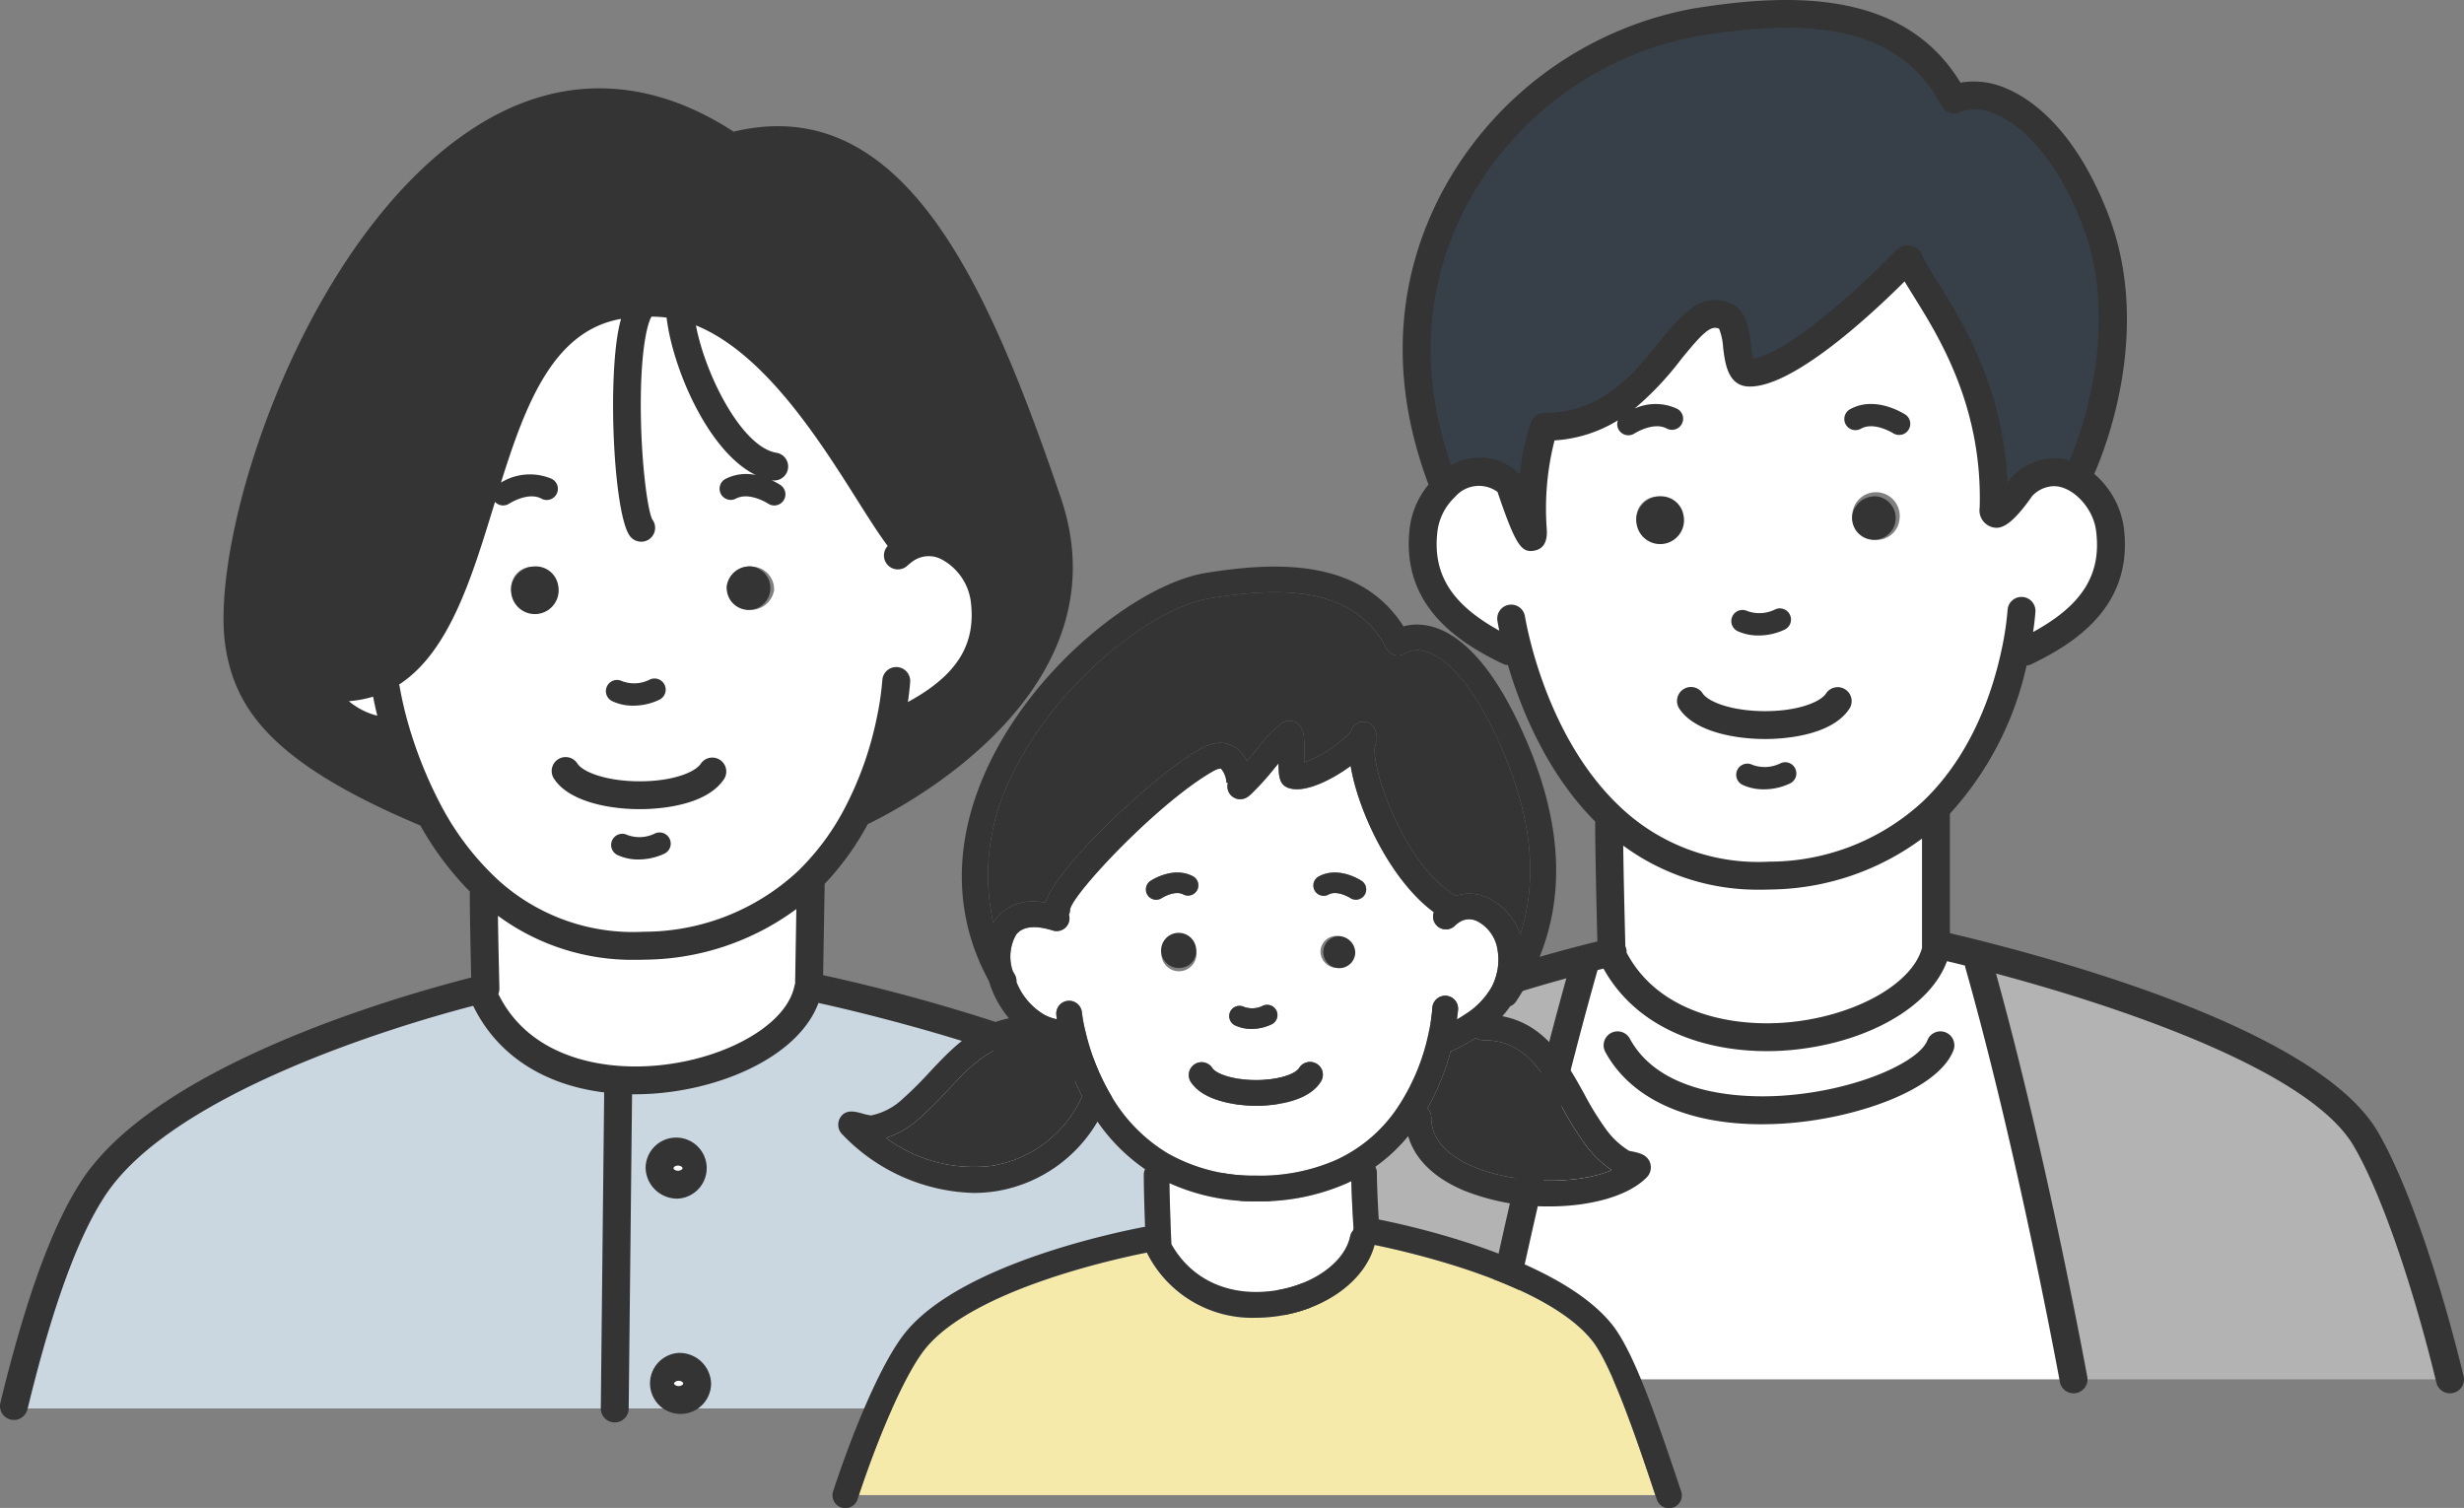 <svg xmlns="http://www.w3.org/2000/svg" width="225.914" height="138.254" viewBox="0 0 225.914 138.254"><rect x="0" y="0" width="225.914" height="138.254" fill="#808080" stroke="none"/><defs><style>.cls-1{fill:#b3b3b3;}.cls-2{fill:#fff;}.cls-3{fill:#374049;}.cls-4{fill:#343434;}.cls-5{fill:#cbd7e0;}.cls-6{fill:#f6eaaa;}</style></defs><g id="レイヤー_2" data-name="レイヤー 2"><g id="具"><path class="cls-1" d="M224.635,126.463H190.123s-3.785-20.8-8.694-38.112l.194-.778c8.991,2.292,30.379,8.511,35.269,16.816C219.479,108.777,222.456,117.5,224.635,126.463Z"/><path class="cls-2" d="M139.194,59.577l-.869.123c-4.869-2.332-8.531-5.534-7.784-11.272a6.537,6.537,0,0,1,1.974-3.785c1.626-1.565,3.969-2.117,6.035-.153l-.061.143s2.24,6.639,2.045,3.948a24.706,24.706,0,0,1,1.033-9.451c10.444,0,12.387-12.274,16.7-10.075,1.473.747.5,5.084,2.127,5.1,4.378.082,14.443-10.4,14.443-10.4H175c1.156,2.946,8.162,10.4,7.794,22.831-.061,1.851,2.568-1.954,2.568-1.954l.081-.082a4.1,4.1,0,0,1,2.875-1.258c2.516,0,4.8,2.588,5.134,5.186.747,5.738-2.915,8.95-7.794,11.282l-.849-.1c-.808,3.887-2.782,10.075-7.538,14.658-3.4,3.273-8.2,5.728-15.016,5.963a19.586,19.586,0,0,1-14.678-5.462C142.57,70.062,140.2,63.362,139.194,59.577ZM174.146,47.7a2.181,2.181,0,1,0-2.343,1.78A2.088,2.088,0,0,0,174.146,47.7Zm-21.767,1.78a2,2,0,1,0-2.352-1.78A2.1,2.1,0,0,0,152.379,49.482Z"/><path class="cls-3" d="M179.137,9.1l.021-.011c3.294-1.411,9.206,1.34,12.949,11.047,4.327,11.211-1.432,23.158-1.432,23.158h-2.362a4.1,4.1,0,0,0-2.875,1.258l-.081.082s-2.629,3.805-2.568,1.954c.368-12.428-6.638-19.885-7.794-22.831h-.154s-10.065,10.485-14.443,10.4c-1.626-.02-.654-4.357-2.127-5.1-4.317-2.2-6.26,10.075-16.7,10.075a24.706,24.706,0,0,0-1.033,9.451c.2,2.691-2.045-3.948-2.045-3.948l.061-.143c-2.066-1.964-4.409-1.412-6.035.153l-.153-.163c-8.726-22.33,7.4-39.933,23.168-42.449C164.459.609,174.5.281,179.137,9.1Z"/><path class="cls-2" d="M177.5,87.082V86.6h.1s1.534.337,4.02.971l-.194.778c4.909,17.307,8.694,38.112,8.694,38.112H136.3v-.2s4.03-20.334,8.94-37.641l-2.5-.011c2.6-.726,4.429-1.155,4.961-1.268a.337.337,0,0,0,.061.123C153.607,99.766,175.527,95.388,177.5,87.082Z"/><path class="cls-2" d="M147.756,87.328c-.021-1.074-.225-8.4-.225-11.958l.041-.552A19.586,19.586,0,0,0,162.25,80.28c6.812-.235,11.62-2.69,15.016-5.963l.235.256V87.082c-1.974,8.306-23.894,12.684-29.735.379A1.218,1.218,0,0,0,147.756,87.328Z"/><path class="cls-4" d="M172.161,45.523a2,2,0,1,1-2.342,1.78A2.088,2.088,0,0,1,172.161,45.523Z"/><path class="cls-4" d="M154.364,47.3a2.187,2.187,0,1,1-2.353-1.78A2.1,2.1,0,0,1,154.364,47.3Z"/><path class="cls-1" d="M142.744,88.606l2.5.011c-4.91,17.307-8.94,37.641-8.94,37.641v.2H103.721c2.158-8.889,4.992-17.092,7.784-21.3C117.2,96.626,134.141,90.99,142.744,88.606Z"/><path class="cls-4" d="M159.308,57.864a4.56,4.56,0,0,0,1.926.4,5.627,5.627,0,0,0,2.386-.535,1.023,1.023,0,1,0-.878-1.848,3.233,3.233,0,0,1-2.563.132,1.023,1.023,0,0,0-.871,1.851Z"/><path class="cls-4" d="M163.233,69.987a3.244,3.244,0,0,1-2.573.131,1.023,1.023,0,1,0-.871,1.851,4.562,4.562,0,0,0,1.931.4,5.646,5.646,0,0,0,2.391-.535,1.023,1.023,0,1,0-.878-1.848Z"/><path class="cls-4" d="M161.844,67.756h.021c1.39,0,6.055-.209,7.722-2.814a1.279,1.279,0,0,0-2.154-1.378c-.519.81-2.6,1.632-5.571,1.636h-.02c-3.043,0-5.227-.844-5.738-1.639a1.279,1.279,0,0,0-2.151,1.384C155.287,67.017,158.9,67.756,161.844,67.756Z"/><path class="cls-4" d="M170.659,39.286c1.208-.648,2.919.436,2.943.451a1.023,1.023,0,0,0,1.133-1.7c-.111-.074-2.726-1.789-5.04-.553a1.023,1.023,0,1,0,.964,1.8Z"/><path class="cls-4" d="M225.877,126.161c-2.31-9.5-5.331-18.091-7.883-22.42-4.953-8.414-24.716-14.517-36.055-17.407-1.379-.352-2.46-.611-3.16-.775V74.6a29.54,29.54,0,0,0,7.028-13.576,1.277,1.277,0,0,0,.4-.109c4.1-1.961,9.447-5.4,8.51-12.6a7.925,7.925,0,0,0-2.706-4.864c.99-2.237,5.372-13.2,1.291-23.776-3.054-7.92-7.157-10.64-9.331-11.557a7.307,7.307,0,0,0-4.222-.539C174.51-1.043,164-.611,155.328.768A32.826,32.826,0,0,0,132.7,16.735c-3.357,5.863-6.344,15.4-1.724,27.694a7.686,7.686,0,0,0-1.705,3.834c-.935,7.188,4.4,10.628,8.5,12.59a1.264,1.264,0,0,0,.485.123c1.119,3.8,3.474,9.813,8,14.344,0,.017,0,.033,0,.05,0,2.835.13,8.077.192,10.6l.008.348c-.9.216-2.3.57-4.05,1.059-9.421,2.61-26.1,8.3-31.962,17.086-2.7,4.059-5.6,11.969-7.961,21.7a1.279,1.279,0,0,0,.941,1.545,1.3,1.3,0,0,0,.3.036,1.28,1.28,0,0,0,1.242-.977c2.3-9.455,5.068-17.069,7.605-20.888,5.6-8.4,23.207-14.013,30.519-16.04l.521-.144c-4.687,16.841-8.524,36.118-8.563,36.316a1.277,1.277,0,0,0,1,1.5,1.262,1.262,0,0,0,.25.025,1.278,1.278,0,0,0,1.253-1.03c.04-.2,4.077-20.485,8.916-37.541,0-.008,0-.016,0-.025l.551-.134c3.108,5.588,9.329,7.567,14.973,7.567a24.136,24.136,0,0,0,2.534-.133c6.875-.724,12.451-3.99,13.971-8.077.009-.012.02-.023.03-.035.44.1.99.237,1.634.4a1.28,1.28,0,0,0,.031.173c4.837,17.048,8.629,37.785,8.667,37.993a1.279,1.279,0,0,0,1.256,1.049,1.3,1.3,0,0,0,.231-.02,1.279,1.279,0,0,0,1.029-1.487c-.037-.2-3.669-20.064-8.37-36.977,8.339,2.223,28.339,8.239,32.78,15.782,2.434,4.129,5.347,12.453,7.6,21.726a1.28,1.28,0,0,0,1.242.977,1.313,1.313,0,0,0,.3-.036A1.279,1.279,0,0,0,225.877,126.161ZM134.921,18.006a30.209,30.209,0,0,1,20.81-14.713c8.63-1.372,18.025-1.687,22.275,6.4q.031.06.069.117a1.421,1.421,0,0,0,.179.223,1.278,1.278,0,0,0,1.616.158,4.449,4.449,0,0,1,3.106.284c3.062,1.291,5.956,4.98,7.939,10.121,3.579,9.273-.171,19.272-1.164,21.624a5.213,5.213,0,0,0-1.439-.2,5.407,5.407,0,0,0-3.757,1.612c-.018.017-.03.036-.046.053a1.26,1.26,0,0,0-.2.226q-.123.177-.251.354c-.363-8.737-4.132-14.777-6.459-18.506a19.868,19.868,0,0,1-1.41-2.465,1.434,1.434,0,0,0-2.266-.418c-3.608,3.756-10.216,9.618-13.185,9.991a11.188,11.188,0,0,1-.205-1.28c-.171-1.406-.364-3-1.678-3.666-2.794-1.424-4.795,1.054-6.731,3.449-2.336,2.89-5.242,6.487-10.553,6.487a1.278,1.278,0,0,0-1.2.833,21.712,21.712,0,0,0-1.011,4.814,5.178,5.178,0,0,0-6.306-.849C129.243,31.71,131.918,23.251,134.921,18.006Zm5.509,41.243c-.444-1.671-.615-2.752-.617-2.763a1.279,1.279,0,0,0-2.527.392c0,.025.057.364.177.942-4.464-2.466-6.168-5.285-5.655-9.225a5.246,5.246,0,0,1,1.594-3.03,2.882,2.882,0,0,1,3.9-.463c1.5,4.432,2.085,5.417,3.028,5.417a1.911,1.911,0,0,0,.385-.044c.813-.164,1.183-.832,1.1-1.982a25.272,25.272,0,0,1,.714-8.116,12.549,12.549,0,0,0,5.807-1.838,1.022,1.022,0,0,0,1.524,1.2c.017-.011,1.737-1.1,2.955-.45a1.023,1.023,0,0,0,.96-1.807,4.662,4.662,0,0,0-3.9-.027,28.393,28.393,0,0,0,4.234-4.48c2.01-2.486,2.768-3.19,3.509-2.832a5.722,5.722,0,0,1,.372,1.749c.171,1.4.428,3.522,2.385,3.547h.068c4.048,0,11.149-6.616,14.18-9.637.238.4.507.832.8,1.306,2.378,3.812,6.359,10.193,6.085,19.438a1.6,1.6,0,0,0,1.046,1.754,1.547,1.547,0,0,0,.5.09c.668,0,1.6-.526,3.28-2.925a2.825,2.825,0,0,1,1.977-.892c1.716,0,3.6,1.979,3.867,4.072.518,3.981-1.22,6.817-5.771,9.3.171-1.153.212-1.86.215-1.9a1.279,1.279,0,0,0-2.553-.144,27.188,27.188,0,0,1-.517,3.505c-.841,4.042-2.768,9.752-7.175,14A20.746,20.746,0,0,1,162.207,79a18.352,18.352,0,0,1-13.754-5.111C143.633,69.308,141.358,62.751,140.43,59.249ZM164.264,93.7c-5.446.573-12.2-.817-15.125-6.358a1.339,1.339,0,0,0-.03-.343,1.27,1.27,0,0,0-.088-.247L149,85.9c-.048-1.955-.137-5.55-.174-8.371a20.734,20.734,0,0,0,12.616,4.039c.281,0,.565,0,.851-.014a23.765,23.765,0,0,0,13.928-4.669V86.91C175.34,90.163,170.241,93.069,164.264,93.7Z"/><path class="cls-4" d="M178.374,94.647a1.276,1.276,0,0,0-1.655.727c-.8,2.052-6.7,4.664-13.388,5.087-3.213.206-11,.1-13.9-5.234a1.278,1.278,0,0,0-2.246,1.222c2.317,4.262,7.478,6.627,14.322,6.627q.97,0,1.985-.063c6.548-.414,14.176-3.036,15.609-6.71A1.279,1.279,0,0,0,178.374,94.647Z"/><path class="cls-5" d="M121.272,128.766v.369H56.36l.318-29.643.03-.491c7.835.562,16.336-3.243,17.379-8.347h.951s21.613,4.491,33.07,11.855a24.562,24.562,0,0,1,3.989,3.12c.163.154.307.317.46.471a11.38,11.38,0,0,1,1.463,1.943C116.608,112.431,119.093,119.816,121.272,128.766ZM63.92,126.843a1.709,1.709,0,1,0-1.7,1.514A1.618,1.618,0,0,0,63.92,126.843ZM63.858,107.1a1.7,1.7,0,1,0-1.7,1.514A1.61,1.61,0,0,0,63.858,107.1Z"/><path class="cls-4" d="M29.592,62.955v.7a8.071,8.071,0,0,0,6.332,3.407l.347-.1a40.358,40.358,0,0,0,3.048,7.508l-.163.092C26.4,69.215,22.872,64.735,21.961,59.242,19.547,44.789,39.606-5.127,67.029,13.448,82.178,9.356,89.655,27.359,96.038,46.006,102.267,64.213,78.69,74.554,78.69,74.554l-.031-.01A32.943,32.943,0,0,0,81.636,66.1l.849.092c4.879-2.332,8.53-5.544,7.784-11.272-.44-3.334-4.071-6.679-7.293-4.511l-.052-.47c-3.559-4.153-10.484-19.629-20.61-21.91a11.605,11.605,0,0,0-3.54-.225C40.455,27.8,47.421,65.072,29.592,62.955Z"/><path class="cls-2" d="M36.271,66.954l-.347.1a8.071,8.071,0,0,1-6.332-3.407v-.7C47.421,65.072,40.455,27.8,58.774,27.8a11.605,11.605,0,0,1,3.54.225c10.126,2.281,17.051,17.757,20.61,21.91l.052.47c3.222-2.168,6.853,1.177,7.293,4.511.746,5.728-2.905,8.94-7.784,11.272l-.849-.092a32.943,32.943,0,0,1-2.977,8.449,23.894,23.894,0,0,1-4.562,6.2c-3.4,3.273-8.214,5.738-15.026,5.963A19.569,19.569,0,0,1,44.9,81.714a26.778,26.778,0,0,1-5.585-7.252A40.358,40.358,0,0,1,36.271,66.954Zm34.7-12.826a2.078,2.078,0,0,0-1.974-2.179,2.105,2.105,0,0,0-2.353,1.78,2.181,2.181,0,0,0,4.327.4ZM49.2,55.907a1.995,1.995,0,1,0-2.342-1.779A2.081,2.081,0,0,0,49.2,55.907Z"/><path class="cls-2" d="M74.1,80.743l.235.266-.163,9.645h-.082c-1.043,5.1-9.544,8.909-17.379,8.347-5.2-.358-10.085-2.639-12.356-7.7l-2.23-.072c1.4-.378,2.23-.573,2.23-.573h.153c-.061-2.731-.153-6.567-.153-8.848l.552-.092a19.569,19.569,0,0,0,14.167,4.992C65.883,86.481,70.7,84.016,74.1,80.743Z"/><path class="cls-4" d="M68.993,51.949a2,2,0,1,1-2.353,1.78A2.105,2.105,0,0,1,68.993,51.949Z"/><path class="cls-2" d="M62.222,125.319a1.528,1.528,0,1,1-1.7,1.524A1.618,1.618,0,0,1,62.222,125.319Z"/><path class="cls-2" d="M62.16,105.588a1.523,1.523,0,1,1-1.688,1.514A1.61,1.61,0,0,1,62.16,105.588Z"/><path class="cls-5" d="M56.708,99l-.03.491-.318,29.643H1.279v-.225c2.158-8.889,4.552-15.886,7.354-20.09,6.424-9.635,26.707-15.772,33.489-17.593l2.23.072C46.623,96.362,51.512,98.643,56.708,99Z"/><path class="cls-4" d="M51.185,53.729a2.181,2.181,0,1,1-2.343-1.78A2.081,2.081,0,0,1,51.185,53.729Z"/><path class="cls-4" d="M56.129,64.285a4.464,4.464,0,0,0,1.938.414,5.543,5.543,0,0,0,2.392-.548,1.023,1.023,0,1,0-.893-1.841,3.14,3.14,0,0,1-2.544.134,1.023,1.023,0,1,0-.893,1.841Z"/><path class="cls-4" d="M60.055,76.412a3.194,3.194,0,0,1-2.553.137,1.023,1.023,0,1,0-.893,1.841,4.446,4.446,0,0,0,1.929.41,5.65,5.65,0,0,0,2.394-.54,1.023,1.023,0,0,0-.877-1.848Z"/><path class="cls-4" d="M58.648,74.187h.012c1.415,0,6.086-.2,7.757-2.809A1.279,1.279,0,0,0,64.265,70c-.521.813-2.612,1.633-5.6,1.633H58.65c-3.035,0-5.208-.842-5.713-1.631a1.278,1.278,0,1,0-2.154,1.377C52.106,73.445,55.713,74.185,58.648,74.187Z"/><path class="cls-4" d="M62.16,109.894a2.8,2.8,0,1,0-2.966-2.792A2.892,2.892,0,0,0,62.16,109.894Zm0-3.027c.252,0,.42.141.42.235s-.168.235-.42.235-.409-.141-.409-.235S61.914,106.867,62.16,106.867Z"/><path class="cls-4" d="M62.222,124.041a2.8,2.8,0,1,0,2.976,2.8A2.9,2.9,0,0,0,62.222,124.041Zm0,3.038c-.257,0-.42-.155-.42-.236s.163-.245.42-.245.419.148.419.245S62.473,127.079,62.222,127.079Z"/><path class="cls-4" d="M122.514,128.464c-2.314-9.508-4.871-16.794-7.391-21.066a12.549,12.549,0,0,0-1.615-2.149c-.007-.008-.011-.016-.017-.023l-.027-.027,0,0-.156-.162c-.108-.114-.217-.228-.308-.313a25.751,25.751,0,0,0-4.193-3.284l0,0C97.424,94.1,76.748,89.679,75.469,89.41l.142-8.377a25.412,25.412,0,0,0,3.952-5.475c3.007-1.44,23.782-12.145,17.684-29.966C90.725,26.538,83.029,8.286,67.263,12.072c-7.916-5.15-16.111-5.3-23.734-.4-15.8,10.136-24.5,37.8-22.83,47.783.935,5.635,4.333,10.555,17.842,16.231a28.478,28.478,0,0,0,4.539,6.06c0,.022-.007.042-.007.065,0,2.013.071,5.2.13,7.814-.367.094-.842.217-1.412.371-8.109,2.177-27.675,8.3-34.222,18.119C4.863,112.17,2.4,118.875.036,128.608a1.279,1.279,0,0,0,.941,1.544,1.267,1.267,0,0,0,.3.036,1.28,1.28,0,0,0,1.242-.977C4.813,119.774,7.16,113.336,9.7,109.53c6.234-9.352,26.649-15.429,32.759-17.069.344-.093.653-.174.923-.245,2.164,4.452,6.384,7.241,12.013,7.941l-.31,28.964a1.279,1.279,0,0,0,1.265,1.292h.014a1.278,1.278,0,0,0,1.278-1.265l.309-28.82c.086,0,.172,0,.259,0,7.029,0,14.9-3.184,16.831-8.371,2.467.536,21.921,4.9,32.378,11.624a23.3,23.3,0,0,1,3.8,2.968h0c.135.135.27.271.405.415a9.984,9.984,0,0,1,1.3,1.725c2.4,4.063,4.856,11.109,7.112,20.376a1.278,1.278,0,0,0,1.241.977,1.262,1.262,0,0,0,.3-.037A1.279,1.279,0,0,0,122.514,128.464ZM23.222,59.031c-1.6-9.552,7.236-35.938,21.688-45.211,6.947-4.457,14.148-4.227,21.4.687.011.007.023.011.035.019a1.325,1.325,0,0,0,.134.072c.03.014.06.029.091.041a1.111,1.111,0,0,0,.142.043c.032.008.064.017.1.023a1.338,1.338,0,0,0,.142.014c.036,0,.071.005.107,0s.087-.007.131-.012.083-.012.124-.021c.016,0,.032,0,.047-.008C81.387,10.9,88.621,28.285,94.828,46.42c2.4,7.018.395,13.652-5.963,19.717a41.079,41.079,0,0,1-7.546,5.593,35.329,35.329,0,0,0,1.319-4.274,1.256,1.256,0,0,0,.4-.115c4.1-1.959,9.439-5.395,8.5-12.593a7.762,7.762,0,0,0-4.224-5.828,5.031,5.031,0,0,0-3.744-.222c-.771-.994-1.729-2.51-2.816-4.231-3.88-6.142-9.688-15.334-17.5-17.522a1.263,1.263,0,0,0-1.458-.316,12.712,12.712,0,0,0-3.093-.106c-10.024.052-13.148,10.23-15.9,19.215C40.016,54.8,37.622,62.619,29.75,61.686a15.19,15.19,0,0,1-2.423-.509,1.278,1.278,0,1,0-.728,2.451,17.965,17.965,0,0,0,1.786.428,1.274,1.274,0,0,0,.2.379,9.43,9.43,0,0,0,6.77,3.879q.63,1.964,1.421,3.8C26.635,67.428,23.956,63.455,23.222,59.031Zm11.37,6.587a6.579,6.579,0,0,1-2.61-1.331,10.274,10.274,0,0,0,2.226-.416C34.284,64.272,34.408,64.868,34.592,65.618ZM37.5,66.6a33,33,0,0,1-.864-3.685,1.2,1.2,0,0,0-.04-.157c4.563-2.966,6.628-9.7,8.644-16.271q.074-.236.145-.471a1.01,1.01,0,0,0,1.307.154c.016-.011,1.723-1.106,2.94-.457a1.023,1.023,0,1,0,.959-1.807,5.071,5.071,0,0,0-4.658.339c2.312-7.377,4.859-13.932,11.009-15.008-.043.15-.084.3-.123.465-1.159,4.914-.557,17.453.933,19.443a1.3,1.3,0,0,0,1.042.521,1.272,1.272,0,0,0,1.023-2.027c-.387-.662-.977-4.6-1.057-9.515-.088-5.475.516-8.358.977-9.091a10.341,10.341,0,0,1,1.38.086c.555,4.683,3.847,12.347,8.181,14.437a4.154,4.154,0,0,0-2.779.35,1.023,1.023,0,0,0,.96,1.807c1.211-.644,2.909.436,2.94.457a1.011,1.011,0,0,0,.568.174,1.023,1.023,0,0,0,.574-1.871,6.061,6.061,0,0,0-.824-.447c.016,0,.031.007.046.01a1.321,1.321,0,0,0,.207.016,1.279,1.279,0,0,0,.2-2.541C68.037,41,64.68,34.432,63.807,29.835c6.281,2.544,11.338,10.544,14.783,16,1.05,1.662,1.982,3.134,2.8,4.22h0A1.278,1.278,0,0,0,83.153,51.9a4.587,4.587,0,0,1,.536-.436,2.507,2.507,0,0,1,2.573-.214A5.158,5.158,0,0,1,89,55.08c.518,3.977-1.216,6.81-5.76,9.286.17-1.146.211-1.85.213-1.893A1.279,1.279,0,0,0,80.9,62.33a27.005,27.005,0,0,1-.516,3.5,31.3,31.3,0,0,1-2.86,8.12,22.619,22.619,0,0,1-4.315,5.869,20.716,20.716,0,0,1-14.181,5.606,18.4,18.4,0,0,1-13.273-4.667,25.408,25.408,0,0,1-5.309-6.9A39.291,39.291,0,0,1,37.5,66.6ZM56.8,97.725c-3.075-.212-8.541-1.358-11.106-6.591a1.285,1.285,0,0,0,.093-.508l-.019-.872c-.041-1.832-.09-3.974-.115-5.793A20.77,20.77,0,0,0,58.267,88c.28,0,.562,0,.847-.014a23.717,23.717,0,0,0,13.9-4.639L72.9,90.2a1.342,1.342,0,0,0-.063.2C71.957,94.694,64.17,98.253,56.8,97.725Z"/><path class="cls-6" d="M151.765,137.076H78.745c2.019-6.071,4.39-11.309,6.076-13.407,4.364-5.414,17.407-8.25,20.321-8.825a10.785,10.785,0,0,0,9.973,5.975,14.125,14.125,0,0,0,1.849-.125c4.526-.595,8.194-3.267,9.059-6.552,3.539.725,15.738,3.552,19.921,8.746C147.771,125.155,150.145,132.21,151.765,137.076Z"/><path class="cls-4" d="M145.478,105.108a9.767,9.767,0,0,0,2.292,2.176c-3.085,1.33-8.746,1.31-12.585-.277-1.805-.747-3.957-2.14-3.957-4.535a1.169,1.169,0,0,0-.357-.844A22.1,22.1,0,0,0,133,96.391a1.083,1.083,0,0,0,.234-.081,18.3,18.3,0,0,0,2.093-1.15,1.168,1.168,0,0,0,.666.207c3.814,0,5.374,2.8,7.179,6.05A28.72,28.72,0,0,0,145.478,105.108Z"/><path class="cls-4" d="M137.109,67.336c3.264,6.9,4.021,12.951,2.273,18.349a5.813,5.813,0,0,0-2.97-3.37,3.947,3.947,0,0,0-2.953-.178c-4.85-2.918-7.926-12.191-7.356-13.836a1.151,1.151,0,0,0,.037-.632,1.2,1.2,0,0,0-.827-1.456,1.154,1.154,0,0,0-1.433.806.769.769,0,0,1-.076.119,11.555,11.555,0,0,1-4.22,2.764c0-.194,0-.39,0-.557.021-1.781.03-2.676-.781-3.116a1.339,1.339,0,0,0-1.306.069,15.836,15.836,0,0,0-2.411,2.576c-.253.3-.519.62-.775.918a3.377,3.377,0,0,0-.743-1.034c-.536-.478-1.706-1.126-3.518-.094-4.226,2.4-13.174,10.785-14.192,14.077a6.92,6.92,0,0,0-1.057-.086,4.2,4.2,0,0,0-3.523,1.625c-.077.1-.149.206-.217.315a20.142,20.142,0,0,1,1.817-13.69c4.088-8.411,12.806-15.212,18.073-16.055,6.277-1.007,13.11-1.245,16.176,4.613a1.176,1.176,0,0,0,1.59.5,1.1,1.1,0,0,0,.192-.127,1.2,1.2,0,0,0,.175-.059C130.794,59.047,133.918,60.591,137.109,67.336Z"/><path class="cls-2" d="M124.1,112.542a.378.378,0,0,0-.01.046,1.2,1.2,0,0,0-.018.206,1.174,1.174,0,0,0-.287.559c-.5,2.422-3.5,4.528-7.132,5.006-4.021.528-7.441-1.052-9.257-4.286l-.024-.569c-.052-1.223-.13-3.458-.153-5.024a18.86,18.86,0,0,0,8.042,1.663,19.722,19.722,0,0,0,8.175-1.631c.153-.069.306-.141.456-.216.04,1.709.184,4,.192,4.118A.9.9,0,0,0,124.1,112.542Z"/><path class="cls-2" d="M122.531,88.742a1.467,1.467,0,1,0-1.462-1.6A1.528,1.528,0,0,0,122.531,88.742Zm-16.049-1.31a1.611,1.611,0,1,0,1.471-1.6A1.549,1.549,0,0,0,106.482,87.432Zm30.825-.343a5.422,5.422,0,0,1-.53,3.395,7.062,7.062,0,0,1-2.411,2.493q-.369.251-.773.487c.075-.582.092-.93.093-.955a1.178,1.178,0,0,0-2.353-.11,16.181,16.181,0,0,1-.36,2.385,19.474,19.474,0,0,1-2.856,6.8,13.561,13.561,0,0,1-5.648,4.785,17.38,17.38,0,0,1-7.2,1.422,15.937,15.937,0,0,1-8.218-2.058,14.958,14.958,0,0,1-5.232-5.382,20.988,20.988,0,0,1-2.283-5.731,14.584,14.584,0,0,1-.339-1.8,1.178,1.178,0,0,0-2.345.23c0,.015.016.156.052.4A4.072,4.072,0,0,1,95.692,93a6.056,6.056,0,0,1-2.5-2.975,1.166,1.166,0,0,0-.148-.663l-.184-.32a4.085,4.085,0,0,1,.3-3.34c.587-.773,1.745-.9,3.367-.389a1.176,1.176,0,0,0,1.479-1.463,1.122,1.122,0,0,0,.11-.49c.34-1.548,8.128-9.818,13.1-12.65.413-.235.668-.265.74-.227a2.094,2.094,0,0,1,.488,1.29l.141-.008a1.177,1.177,0,0,0,1.782,1.314,1.916,1.916,0,0,0,.3-.236,24.68,24.68,0,0,0,2.222-2.456c.1-.125.216-.259.333-.4,0,1.266.112,1.989.94,2.265,1.462.488,3.911-.731,5.676-2.026.646,4.011,3.587,10.43,7.624,13.407a1.178,1.178,0,0,0,1.94,1.235,2.736,2.736,0,0,1,.339-.276,1.632,1.632,0,0,1,1.691-.136A3.531,3.531,0,0,1,137.307,87.089Zm-12.195-5.011a.941.941,0,0,0-.256-1.307c-.085-.058-2.1-1.389-3.915-.429a.943.943,0,1,0,.881,1.667c.8-.421,1.958.309,1.986.328a.944.944,0,0,0,1.3-.259Zm-4.02,17.116a1.178,1.178,0,1,0-1.987-1.265c-.335.526-1.814,1.088-3.9,1.092h-.018c-2.08,0-3.679-.556-4.024-1.095a1.178,1.178,0,0,0-1.984,1.271c1.031,1.607,3.776,2.179,6.009,2.179h.021C116.268,101.374,119.808,101.212,121.092,99.194Zm-4.5-5.277a.942.942,0,1,0-.816-1.7,2.183,2.183,0,0,1-1.719.095.942.942,0,1,0-.817,1.7,3.5,3.5,0,0,0,1.514.324A4.288,4.288,0,0,0,116.587,93.917Zm-6.812-12.3a.942.942,0,0,0-.393-1.273c-1.818-.961-3.825.372-3.908.43a.942.942,0,0,0,1.051,1.563c.012-.007,1.178-.75,1.976-.326A.943.943,0,0,0,109.775,81.615Z"/><path class="cls-4" d="M97.423,95.88a23.555,23.555,0,0,0,1.794,4.636,11.034,11.034,0,0,1-8.178,6.358,13.482,13.482,0,0,1-9.8-2.548,8.185,8.185,0,0,0,2.833-1.591,36.6,36.6,0,0,0,2.886-2.844c2.324-2.47,4.159-4.42,8.033-4.42a1.145,1.145,0,0,0,.317-.044A6.251,6.251,0,0,0,97.423,95.88Z"/><path class="cls-4" d="M154.124,136.7c-2.3-6.914-4.365-12.837-6.344-15.294-4.756-5.9-17.7-8.862-21.368-9.6-.054-.918-.169-3.021-.169-4.261a1.17,1.17,0,0,0-.146-.568,15.79,15.79,0,0,0,3.014-2.81c.613,2.119,2.4,3.862,5.175,5.011a20.763,20.763,0,0,0,7.755,1.432c3.719,0,7.2-.916,8.914-2.637a1.307,1.307,0,0,0,.355-1.3c-.235-.8-1.008-.964-1.574-1.086-.15-.032-.309-.058-.366-.074a7.386,7.386,0,0,1-2.03-1.854,26.346,26.346,0,0,1-2.1-3.389c-1.666-2.995-3.528-6.342-7.493-7.1a8.558,8.558,0,0,0,.711-.911,1.167,1.167,0,0,0,.553-.449c4.812-7.309,4.888-15.644.232-25.482-4.418-9.34-8.751-9.4-10.563-8.9-3.976-6.251-11.705-5.928-18.092-4.906-5.963.955-15.349,8.154-19.819,17.352-3.411,7.019-3.446,13.955-.1,20.071a9.366,9.366,0,0,0,1.84,3.414c-3.287.694-5.227,2.757-7.259,4.917a35,35,0,0,1-2.7,2.667,5.974,5.974,0,0,1-2.688,1.325,5.61,5.61,0,0,1-.855-.193c-.6-.165-1.5-.415-1.992.427a1.254,1.254,0,0,0,.256,1.547,17.261,17.261,0,0,0,11.98,5.324,13.559,13.559,0,0,0,2.172-.174,13.216,13.216,0,0,0,9.2-6.363,17.049,17.049,0,0,0,4.362,4.363,1.166,1.166,0,0,0-.116.512c0,1.2.06,3.234.116,4.763-2.479.465-16.9,3.4-21.992,9.718-2.287,2.845-4.908,9.364-6.6,14.515a1.178,1.178,0,1,0,2.238.735l.121-.367c2.019-6.071,4.39-11.309,6.076-13.407,4.364-5.414,17.407-8.25,20.321-8.825a10.785,10.785,0,0,0,9.973,5.975,14.125,14.125,0,0,0,1.849-.125c4.526-.595,8.194-3.267,9.059-6.552,3.539.725,15.738,3.552,19.921,8.746,1.827,2.267,4.2,9.322,5.821,14.188l.124.371a1.178,1.178,0,1,0,2.235-.743Zm-37.467-18.345c-4.021.528-7.441-1.052-9.257-4.286l-.024-.569c-.052-1.223-.13-3.458-.153-5.024a18.86,18.86,0,0,0,8.042,1.663,19.722,19.722,0,0,0,8.175-1.631c.153-.069.306-.141.456-.216.04,1.709.184,4,.192,4.118a.9.9,0,0,0,.016.128.378.378,0,0,0-.01.046,1.2,1.2,0,0,0-.018.206,1.174,1.174,0,0,0-.287.559C123.287,115.775,120.288,117.881,116.657,118.359ZM91.039,106.874a13.482,13.482,0,0,1-9.8-2.548,8.185,8.185,0,0,0,2.833-1.591,36.6,36.6,0,0,0,2.886-2.844c2.324-2.47,4.159-4.42,8.033-4.42a1.145,1.145,0,0,0,.317-.044,6.251,6.251,0,0,0,2.111.453,23.555,23.555,0,0,0,1.794,4.636A11.034,11.034,0,0,1,91.039,106.874Zm8.493-12.258a14.584,14.584,0,0,1-.339-1.8,1.178,1.178,0,0,0-2.345.23c0,.015.016.156.052.4A4.072,4.072,0,0,1,95.692,93a6.056,6.056,0,0,1-2.5-2.975,1.166,1.166,0,0,0-.148-.663l-.184-.32a4.085,4.085,0,0,1,.3-3.34c.587-.773,1.745-.9,3.367-.389a1.176,1.176,0,0,0,1.479-1.463,1.122,1.122,0,0,0,.11-.49c.34-1.548,8.128-9.818,13.1-12.65.413-.235.668-.265.74-.227a2.094,2.094,0,0,1,.488,1.289l.141-.007a1.176,1.176,0,0,0,1.782,1.314,1.916,1.916,0,0,0,.3-.236,24.68,24.68,0,0,0,2.222-2.456c.1-.125.216-.259.333-.4,0,1.266.112,1.989.94,2.265,1.462.488,3.911-.731,5.676-2.026.646,4.011,3.587,10.43,7.624,13.407a1.178,1.178,0,0,0,1.94,1.235,2.736,2.736,0,0,1,.339-.276,1.632,1.632,0,0,1,1.691-.136,3.531,3.531,0,0,1,1.868,2.629,5.422,5.422,0,0,1-.53,3.395,7.062,7.062,0,0,1-2.411,2.493q-.369.251-.773.487c.075-.582.092-.93.093-.955a1.178,1.178,0,0,0-2.353-.11,16.181,16.181,0,0,1-.36,2.385,19.474,19.474,0,0,1-2.856,6.8,13.561,13.561,0,0,1-5.648,4.785,17.38,17.38,0,0,1-7.2,1.422,15.937,15.937,0,0,1-8.218-2.058,14.958,14.958,0,0,1-5.232-5.382A20.988,20.988,0,0,1,99.532,94.616Zm27.6-35.153a1.176,1.176,0,0,0,1.59.5,1.1,1.1,0,0,0,.192-.127,1.2,1.2,0,0,0,.175-.059c1.705-.727,4.829.817,8.02,7.562,3.264,6.9,4.021,12.951,2.273,18.349a5.813,5.813,0,0,0-2.97-3.37,3.947,3.947,0,0,0-2.953-.178c-4.85-2.918-7.926-12.191-7.356-13.836a1.151,1.151,0,0,0,.037-.632,1.2,1.2,0,0,0-.827-1.456,1.154,1.154,0,0,0-1.433.806.769.769,0,0,1-.076.119,11.564,11.564,0,0,1-4.22,2.764c0-.194,0-.39,0-.557.021-1.781.03-2.676-.781-3.116a1.339,1.339,0,0,0-1.306.069,15.836,15.836,0,0,0-2.411,2.576c-.253.3-.519.62-.775.918a3.377,3.377,0,0,0-.743-1.034c-.536-.478-1.706-1.126-3.518-.094-4.226,2.4-13.174,10.785-14.192,14.077a6.92,6.92,0,0,0-1.057-.086,4.2,4.2,0,0,0-3.523,1.625c-.077.1-.149.206-.217.315a20.142,20.142,0,0,1,1.817-13.69c4.088-8.411,12.806-15.212,18.073-16.055C117.233,53.843,124.066,53.605,127.132,59.463Zm18.346,45.645a9.767,9.767,0,0,0,2.292,2.176c-3.085,1.33-8.746,1.31-12.585-.277-1.805-.747-3.957-2.14-3.957-4.535a1.169,1.169,0,0,0-.357-.844A22.1,22.1,0,0,0,133,96.391a1.083,1.083,0,0,0,.234-.081,18.3,18.3,0,0,0,2.093-1.15,1.168,1.168,0,0,0,.666.207c3.814,0,5.374,2.8,7.179,6.05A28.72,28.72,0,0,0,145.478,105.108Z"/><path class="cls-4" d="M121.822,82.009c.8-.421,1.958.309,1.986.328a.943.943,0,0,0,1.048-1.567c-.085-.057-2.1-1.388-3.915-.428a.943.943,0,1,0,.881,1.667Z"/><path class="cls-4" d="M122.794,85.831a1.467,1.467,0,1,0,1.46,1.6A1.535,1.535,0,0,0,122.794,85.831Z"/><path class="cls-4" d="M109.184,99.2c1.031,1.607,3.776,2.179,6.009,2.179h.021c1.054,0,4.594-.164,5.878-2.182a1.178,1.178,0,1,0-1.987-1.265c-.335.526-1.814,1.088-3.9,1.092h-.018c-2.08,0-3.679-.556-4.024-1.095a1.178,1.178,0,0,0-1.984,1.271Z"/><path class="cls-4" d="M113.235,94.01a3.5,3.5,0,0,0,1.514.324,4.288,4.288,0,0,0,1.838-.417.942.942,0,1,0-.816-1.7,2.183,2.183,0,0,1-1.719.095.942.942,0,1,0-.817,1.7Z"/><path class="cls-4" d="M106,82.492a.94.94,0,0,0,.521-.157c.012-.007,1.178-.75,1.976-.326a.943.943,0,0,0,.881-1.667c-1.818-.961-3.825.372-3.908.43a.941.941,0,0,0,.53,1.72Z"/><path class="cls-4" d="M109.676,87.14a1.61,1.61,0,1,0-1.46,1.6A1.534,1.534,0,0,0,109.676,87.14Z"/></g></g></svg>